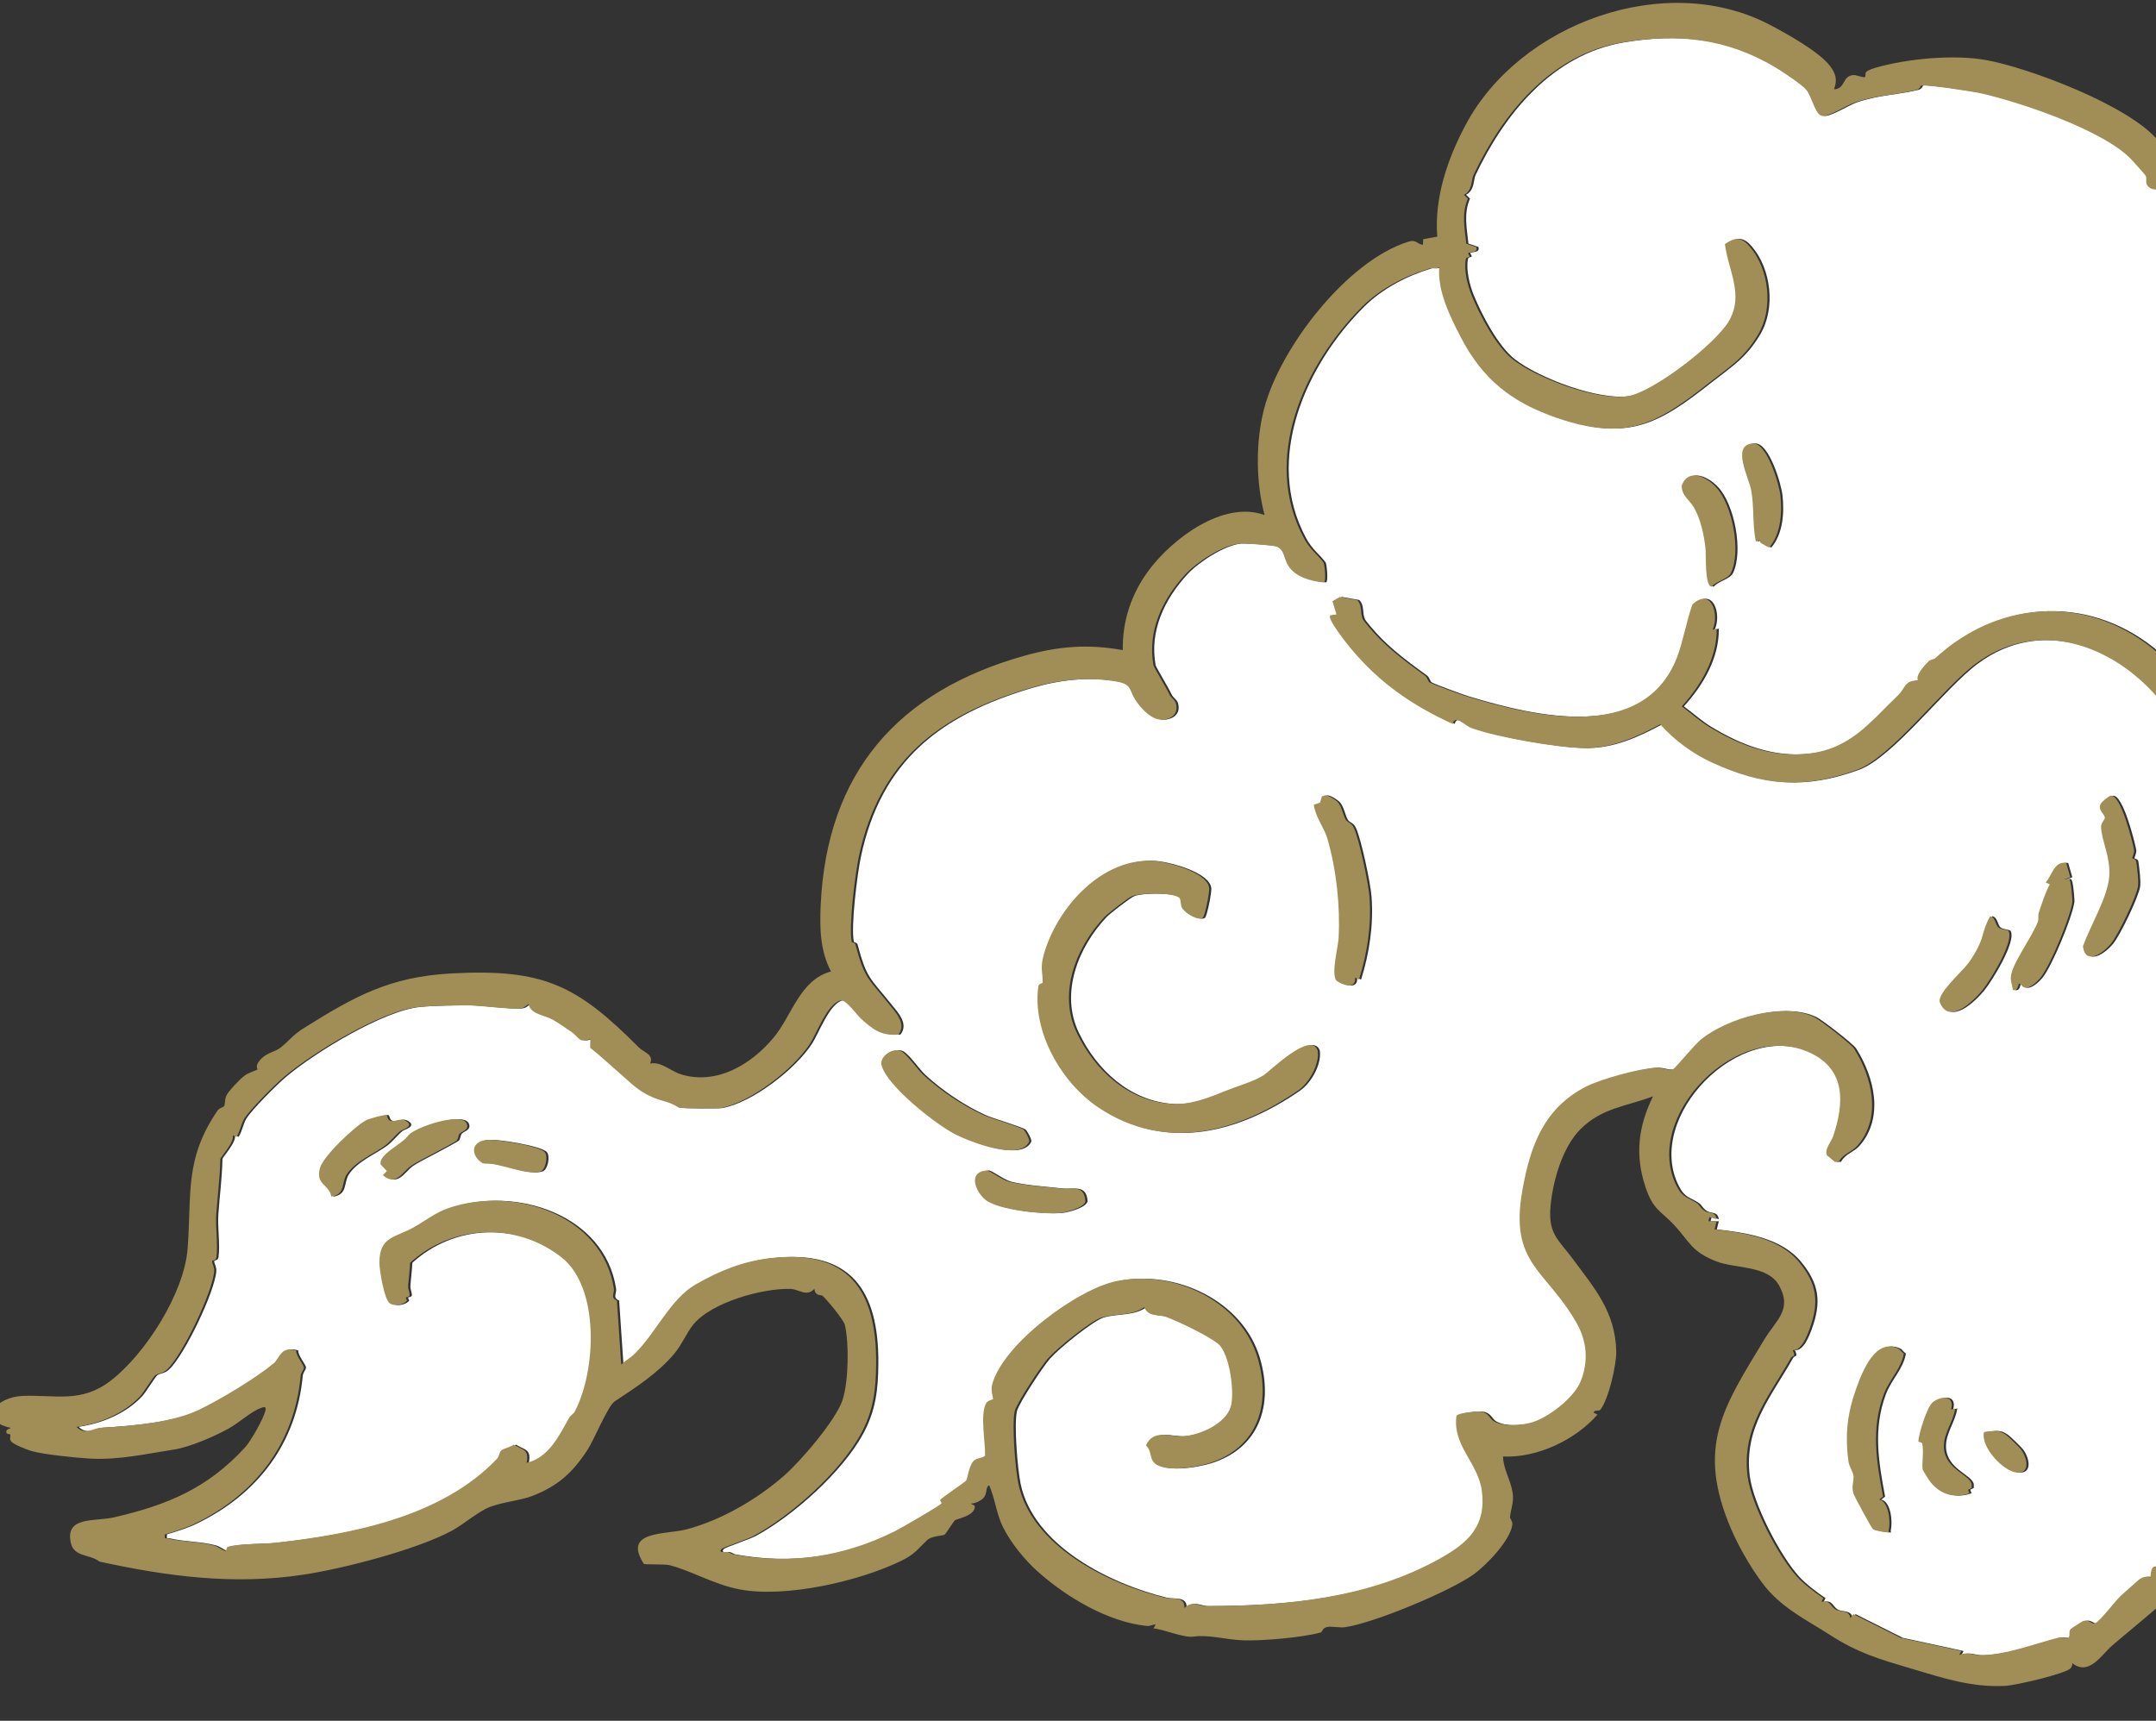 <svg fill="none" height="186" viewBox="0 0 233 186" width="233" xmlns="http://www.w3.org/2000/svg" xmlns:xlink="http://www.w3.org/1999/xlink"><rect x="0" y="0" width="233" height="186" fill="#333333" stroke="none"/><clipPath id="a"><path d="m0 0h233v186h-233z"/></clipPath><g clip-path="url(#a)"><path d="m23.389 167.056c-1.661-.452-3.426-.389-5.006-.771-.335-.081-.394.158-.335-.436 1.009-.29 2.258-.69 3.19-1.142 6.586-3.166 10.8-8.662 11.482-15.997.029-.341.357-.671.35-.892-.011-.337-.88-1.291-.836-1.849-1.683-.521-1.772.851-2.427 1.387-1.996 1.637-5.695 3.864-8.038 5.001-2.906 1.405-7.279 1.761-10.726 1.97-.718.041-1.599.844-2.542-.099 2.501-.356 5.153-1.445 6.877-3.324.412-.447 1.392-2.073 1.628-2.253.306-.227.755-.146 1.267-.62 1.643-1.508 4.951-8.402 5.105-10.637.033-.473-.232-.807-.228-1.071 0-.143.412-.018.468-.444.184-1.365-.122-3.199-.018-4.66.151-2.124.394-3.808.442-5.955 0-.15 1.588-1.889 1.337-2.565l.405.188c.398-.595.468-1.332.825-1.945.567-.961 3.378-3.761 4.317-4.55 3.208-2.693 10.586-7.18 14.509-7.551 1.654-.158 3.691-.172 5.371-.176 1.3-.004 4.848.488 5.757.319.376-.07.497-.308.792-.444.239 1.112 1.683 1.149 2.641 1.688.619.352 1.407.903 2.007 1.317.799.543.744 1.229 2.019.756l-.015.943c1.12.884 2.162 1.868 3.245 2.8 1.135.979 1.912 1.864 3.466 2.531 1.252.536 1.75.426 2.855 1.138.188.125 4.214.113 4.498.062 3.267-.605 7.909-4.219 9.688-6.96.755-1.163 1.875-4.326 3.308-4.686.567-.143 1.735 1.545 2.181 1.945 1.308 1.185 2.162 1.886 4.07 1.754.914-1.182-.273-2.389-1.087-3.398-2.262-2.803-2.556-2.656-3.562-6.369-.052-.195-.372-.166-.394-.276-.339-1.625.376-7.36.77-9.206 2.214-10.38 8.619-15.26 18.351-18.173 3.028-.906 6.167-1.288 9.335-.774 1.952.316 1.41.866 2.287 2.146.681.987 1.857 2.209 3.083 1.992.969-.176 1.499-.826 1.19-1.82-.096-.308-.512-.539-.67-.884-.306-.668-1.695-2.972-1.728-3.148-.689-3.72.954-7.151 3.437-9.841 1.223-1.325 3.978-3.123 5.779-3.321.497-.055 3.717.165 4.111.33.847.367.744 1.303 1.249 2.08.803 1.233 2.46 1.651 3.853 1.787.247-.169.051-2.014-.059-2.161-.648-.87-1.433-1.365-2.115-2.631-4.619-8.556-.007-18.764 6.314-25.042 1.927-1.915 4.608-3.313 7.216-4.098.35-.106.722.084 1.09-.125-.198 2.532 1.168 5.306 2.321 7.533 2.354 4.539 5.47 7.03 10.351 8.718 7.503 2.594 10.844.694 16.506-3.787 2.188-1.728 3.757-2.627 5.297-5.232 1.65-2.792 1.197-7.034-.928-9.496-.954-1.104-1.651-.965-2.675-.264.361 2.884 2.104 5.493.413 8.358-1.448 2.451-8.2 7.694-10.973 8.094-3.312.477-9.788-1.956-12.388-4.007-1.794-1.413-3.544-4.77-4.413-6.887-.449-1.097-.888-2.833-.619-3.988.037-.154.35-.147.376-.198.051-.11-.17-.341-.148-.374.126-.176 1.124-.007.877-.679l-1.072-.36c-.169-1.666-.53-3.244.17-4.858l-.428-.422c.943-.466.792-1.622 1.024-2.11 3.139-6.634 8.318-13.036 15.998-14.346 6.063-1.031 11.371-.451 16.598 2.656.741.44 2.855 1.842 3.349 2.414.677.785.972 2.792 1.797 2.869.663.062 2.696-1.192 3.433-1.449 2.395-.829 4.413-.822 6.645-1.354.498-.117.475-.451.579-.484.501-.143 5.613.642 6.453.833 4.192.947 13.36 4.007 16.311 7.206.21.227 1.455 1.603 1.499 1.71.148.371-.081.734.203 1.075.346.411.729.437 1.127.345v50.165c-7.157-6.197-16.908-6.025-24.094.572-.136.125-.479.114-.656.286-.453.433-1.54 1.589-1.175 2.147-1.436-.132-1.411.833-2.136 1.526-3.117 2.983-5.187 5.871-9.876 6.366-3.857.407-7.397-.972-10.62-2.943-1.027-.627-1.941-1.475-2.913-2.179 2.088-2.301 3.816-5.232 3.772-8.406l-.442.114c.758-1.651-.151-4.634-2.181-2.726-.637 1.758-.998 3.959-1.647 5.661-3.573 9.371-15.681 6.428-22.823 4.249-.519-.158-3.617-1.288-3.941-1.493-.159-.103-.236-.536-.49-.723-1.953-1.427-3.872-2.825-5.489-4.601-.25-.275-1.149-1.302-1.245-1.526-.28-.671-.026-1.508-.608-2.051l-1.867-.327-.788.455.427 1.427-.667.11c-.387.352 1.871 3.155 2.232 3.588 3.095 3.702 6.59 6.124 10.988 8.138.284-1.046 1.334.195 2.008.44 2.711.994 9.29 2.146 12.189 2.176 3.02.029 5.632-1.178 8.24-2.568 1.514 1.706 3.496 3.167 5.577 4.124 5.521 2.543 9.901 2.884 15.644.811 3.746-1.354 9.279-8.824 12.889-11.499 6.73-4.986 14.782-2.014 19.692 3.724v93.842c-.228.026-.442.015-.553.132-.254.275-.232 1.024-.276 1.068-.059.058-.56-.378-1.44.444-.597.557-1.245 1.086-1.812 1.621-.586.554-2.148 2.661-2.737 2.921-.317.14-.626-.499-1.323-.235-.081.03-1.241.782-1.293.84-.261.29 0 .789-.261.943-.159.092-.696-.099-1.017-.018-2.663.679-5.669 1.868-8.435 1.912-.829.014-1.477-.419-2.332-.026l.225-.437-6.553-1.42-5.113-2.564-.328.44c-.062-.899-1.097-.657-1.595-.939-.563-.323-.571-1.064-1.521-.83l.191-.403c-.895-.598-2.154-1.559-2.865-2.345-2.041-2.264-4.936-7.819-5.316-10.857-.652-5.243 2.328-8.574 4.686-12.757.177-.316.582 0 .191-.841.929.1 1.544-1.508 1.824-2.278 1.064-2.906.821-4.887-1.161-7.28-2.132-2.579-5.963-3.148-9.105-3.496l.224-.881h-.891l.11-.44.781.216c-.158-.862-.703-.561-1.245-.866-.49-.275-.571-.645-.891-.866-.976-.671-1.499-.517-2.173-1.827-3.806-7.408 6.512-18.177 14.457-14.398 3.831 1.824 3.64 5.405 2.461 8.95-.217.653-.983 1.46-.689 2.102l.866.723.416-.022c.49-.896 1.393-1.02 2.022-1.75 2.642-3.039 1.581-7.386-.372-10.483-.316-.507-3.698-3.123-4.335-3.424-3.422-1.618-9.316.136-12.174 2.404-.674.532-2.781 3.1-3.006 3.214-.483.238-1.245-.147-1.875-.128-1.717.051-5.975 1.229-7.537 2.025-4.589 2.33-6.07 6.421-6.921 11.242-1.414 7.984 2.545 8.509 5.857 14.321 1.127 1.977 1.315 4.183.438 6.329-.736 1.809-3.621 4.036-5.492 4.484-1.123.271-2.84.411-3.864-.173-.46-.26-.545-.91-1.392-1.049-.442-.073-2.402.121-2.664.429-.467 3.24 2.351 5.108 2.741 8.135.486 3.775-1.433 5.584-4.534 7.316-7.725 4.308-16.643 5.126-25.273 5.137-.811 0-1.514-.65-2.343.213.11-1.314-1.345-.936-2.1-1.119-6.136-1.486-14.436-5.592-15.839-12.321-.328-1.578-.715-6.341-.402-7.812.185-.873 2.877-4.92 3.588-5.717 1.046-1.17 4.686-4.102 5.798-4.436 1.488-.447 3.315-.15 4.619-1.122.417 1.097 1.636.789 2.332 1.049 1.403.517 4.568 2.029 5.673 2.939 1.241 1.027 1.816 5.394 1.318 6.85-.618 1.813-3.318 2.987-5.112 3.115-1.422.099-3.201-.825-4.026.991.519.448.46 1.204.714 1.648.818 1.427 4.693.715 6.056.297 5.29-1.629 6.789-6.359 5.304-11.389-1.827-6.186-9.102-9.602-15.309-8.304-4.232.885-12.299 6.854-13.397 11.217-.158.627.151 1.46.103 1.523-.066.091-.556.102-.755.473-.659 1.218-.062 4.205-.103 5.61-.066.275-.877.253-1.226.591-.531.51-.671 2-.829 2.15-.35.33-2.619 1.82-2.8 2.084-.04.059.181.316.144.367-.192.268-4.435 2.715-5.069 3.027-5.536 2.748-11.279 3.618-17.394 2.491-.394-.073-.402-.319-1.028-.26-.468.048-.457-.143-.239-.352.129-.129 2.892-1.094 3.404-1.369 4.1-2.216 9.36-6.931 11.6-11.015 1.385-2.531 1.647-4.836 1.665-7.646.055-7.981-3.046-12.347-11.448-11.382-2.998.345-5.489 1.376-8.041 2.833-2.744 1.566-4.31 5.247-6.586 7.485-.42.414-1.035.763-1.473 1.185l-.464-6.916c-.762-.349-.243-.745-.332-1.303-1.241-8.01-10.844-11.099-17.862-8.7-1.433.488-2.556 1.406-3.746 2.074-2 1.122-3.75.983-3.728 3.859.007.8.516 3.926 1.116 4.367.512.37 1.521.146 1.857-.283.037-.051-.147-.249-.103-.345.026-.055.354-.047.383-.198.059-.315-.173-.69-.147-1.035.051-.829.177-1.684.21-2.52 4.564-4.172 11.489-4.411 16.355-.595 4.196 3.292 3.735 12.336 1.44 16.669-.144.272-.468.422-.626.705-1.083 1.952-2.214 4.304-4.575 4.839.269-1.464-.372-1.368-1.403-1.959-.313.25-1.109.422-1.333.616-.232.206-.199.628-.468.91-5.96 6.264-15.685 8.164-23.987 9.078-1.477.165-3.82.07-5.087.429-.192.055-.144.444-.265.444-.265 0-.759-.448-1.212-.569zm207.896-71.24c.092-.638-.088-1.937-.18-2.642-.052-.378-.409-.345-.42-.371-.052-.136.25-.587.18-.939-.173-.906-1.436-6.014-2.523-5.845-.221.033-.991.668-1.105.914-.288.627.416 1.064.468 1.424.04.275-.417.532-.406 1.035.037 1.464 1.035 3.24.884 5.331-.158 2.279-2.059 5.361-2.843 7.577.276 2.095 2.162.763 3.035-.297.77-.936 2.755-5.06 2.914-6.183zm-7.106 1.761c.045-.293-.117-1.871-.206-2.191-.143-.532-.18-.338-.678-.334l.663-.22-.445-1.548c-1.297-.231-1.522 1.336-2.221 2.106l.445.216c-.523.95-.84 2.029-1.186 3.045-.11.327.011.675-.103.983-.615 1.637-2.615 4.267-2.895 5.764-.114.602.143 1.035.18 1.604.582.198.604-.617.671-.661.11-.077.372.349.6.411.567.154 1.389-.649 1.731-1.067 1.054-1.299 3.176-6.451 3.433-8.102zm-6.044 61.586c1.558.169 1.197-1.581.497-2.495-.195-.256-1.392-1.42-1.628-1.581-.91-.635-1.33-.371-2.369-.297-.383 1.629 2.071 4.223 3.496 4.373zm-3.728-52.057c.799-.947 3.58-5.401 2.866-6.495-.089-.132-.814-.143-1.076-.367-.32-.271-.306-1.097-.891-1.207-.387.66-.637 1.387-.836 2.158-.229.855-.87 2.032-1.518 2.909-.681.925-3.437 3.328-3.076 4.242.973 2.469 3.573-.103 4.535-1.24zm-1.098 53.734v-.4c-.177-1.053-2.906-1.614-3.002-3.995-.059-1.538 1.013-2.719 1.219-4.202l-.445.11c.434-1.599-1.131-1.489-1.997-.77-.611.51-1.51 3.42-1.54 4.212 0 .099.38.062.42.242.192.83-.059 2.264.045 2.789.025.132.696 1.196.847 1.379 1.079 1.325 2.575 1.795 4.21 1.204l-.147-.382zm-7.334-14.533c-.162-.081-.46-.463-.53-.499-2.494-1.288-3.938 2.399-4.59 4.216-.991 2.748-1.252 5.03-.862 7.954.081.584.505 1.123.542 1.56.051.594-.229 1.045-.011 1.897.059.223 1.941 3.72 2.114 3.86.199.154 1.127.308 1.448.337.471.04.191.048.254-.209.21-.903.033-3.075-1.035-3.335l.42-.309c-.715-3.812-1.304-7.301.07-11.029.611-1.655 1.897-2.759 2.177-4.436zm-14.546-87.12c1.263-1.486 1.407-3.735 1.212-5.61-.125-1.236-1.451-5.728-2.976-5.647-2.369.129-.428 3.713-.188 5.038.346 1.901.118 3.743.512 5.577l.39-.165c.059.081.063.261.122.293.305.165.596.378.928.51zm-4.129 2.733c1.112-2.352.158-7.353-1.617-9.265-1.024-1.101-2.98-2.095-3.702-.18-.048 1.097.88 1.592 1.34 2.422.715 1.288 1.047 2.858 1.22 4.315.088.726-.103 4.135.659 4.205.531-.624 1.768-.8 2.1-1.497zm-40.206 43.967c.902-2.884 1.359-5.918 1.131-8.96-.111-1.475-1.102-6.146-1.673-7.404-.276-.613-.667-.583-.876-.895-.284-.426-.413-1.391-.866-1.904-.217-.242-1.017-.774-1.37-.752l-.361.125-.192.668-.678.227c.166 1.336 1.113 2.458 1.459 3.636.972 3.332 1.403 7.287 1.223 10.746-.055 1.053-.847 3.941-.232 4.642.74.532 2.129.939 2.004-.338l.431.217zm-6.539 11.958c1.161-.803 2.299-2.84 2.078-4.278-.744-2.183-5.161 2.245-5.886 2.693-1.058.65-2.77 1.145-3.912 1.6-1.838.734-3.89 1.625-6.089 1.464-4.616-.338-8.2-3.629-10.156-7.705-2.048-4.26-.077-9.214 2.977-12.464.39-.415 2.652-2.168 3.057-2.308.965-.338 4.206-.389 5.024.176.221.154.148.752.299 1.071.272.572 1.712 1.468 2.25 1.137.265-.165.741-2.737.715-3.178-.096-1.736-4.446-2.869-5.909-2.983-5.691-.437-10.597 5.1-11.986 10.178-.401 1.475-.077 1.835-.11 2.965-.004.143-.413.018-.468.444-.66 4.898 2.501 10.373 6.479 13.051 7.253 4.876 15.103 2.671 21.641-1.856zm-25.77 13.268c.663-.063 2.571-.547 2.756-1.259-.126-1.878-1.492-1.251-2.748-1.398-1.643-.187-3.96-.326-5.493-.722-.854-.221-2.103-1.248-2.468-1.219-2.025.176-1.175 2.264-.132 3.145 1.363 1.145 6.262 1.629 8.089 1.449zm-3.322-7.738c.007-.309-.442-1.112-.63-1.277-.28-.253-3.581-1.229-4.306-1.56-2.299-1.045-4.66-2.645-6.516-4.351-.678-.624-1.824-2.352-2.502-2.605-.862-.32-2.247.627-2.015 1.559.552 2.231 5.931 6.461 8.03 7.507 1.561.778 6.958 2.932 7.941.73zm-52.819 3.247c.553-.18.851-1.622.457-2.092-.553-.653-5.496-1.489-6.472-1.295-1.632.327-1.422 1.772-.21 2.521 1.731-.147 4.682 1.376 6.225.862zm-8.759-4.062c.228-.282 1.024-.374.81-1.053-.435-1.394-5.551.308-6.321 1.203-.56.914-3.293 2.063-2.995 3.167l.667.712-.446.433c1.422 1.299 2.177-.419 3.05-.995.947-.623 2.228-1.196 3.231-1.772.166-.095 1.65-.877 1.724-.968.158-.21.147-.555.287-.723zm-6.398-.301c.188-.154 1.58-.495.637-1.079-.659-.407-1.164.151-1.72-.04-.298-.103-.287-.503-.405-.594-.129-.107-1.849.37-2.159.528-1.223.613-4.671 3.886-5.024 5.17-.512 1.838.939 1.71 1.23 3.104 1.562-.268 1.061-1.512 1.672-2.425.961-1.431 2.895-2.173 4.159-3.112.505-.378 1.094-1.126 1.61-1.548z" fill="#fff"/><g fill="#a08e56"><path d="m242.085 12.093v173.55h-8.859v-11.961c-1.775 1.537-3.61 3.023-4.965 4.19-1.127.969-2.498 3.332-4.295 1.912-.008.187-.081.433-.21.561-.597.587-5.912 1.824-6.999 1.882-3.643.206-6.8-.851-10.159-1.849-3.452-1.027-5.765-1.669-8.9-3.698-2.015-1.303-4.512-2.547-6.38-4.535-1.532-1.633-3.341-4.77-4.228-6.851-3.817-8.923-.873-13.146 3.598-20.532 1.26-2.084 3.054-3.214 1.559-5.842-1.227-2.161-4.686-1.772-6.749-2.568-2.678-1.042-2.895-2.106-4.479-3.838-1.565-1.706-2.339-1.647-3.197-4.227-1.153-3.467-.77-6.534.821-9.782-2.969 1.123-5.51 1.226-7.857 3.567-1.934 1.933-2.972 5.595-3.219 8.296-.277 3.034.858 3.617 2.416 5.727 2.321 3.141 4.579 5.673 4.686 9.955.037 1.467-.822 5.155-1.698 6.307-.192.253-.579-.029-.767.33l.442.217c-2.409 2.748-6.49 4.692-10.214 4.538.037 1.402.84 2.532 1.042 3.934.148 1.023-.199 1.72-.283 2.597-.019.199.283.444.25.789-.162 1.699-2.877 4.506-4.265 5.475-2.623 1.831-10.69 5.202-13.817 5.65-.568.081-1.396-.106-1.875-.029-.619.099-.542.535-.763.598-1.926.554-6.391.928-8.387.851-1.901-.077-3.702-.638-5.349-.4-1.079.154-3.164-.789-4.321-.884l.229-.437c-.328.008-.604.202-.94.169-4.232-.418-8.8-3.185-11.835-5.911-1.352-1.207-2.844-3.027-3.702-4.73-.748-1.482-.847-3.038-1.517-4.571-.424.213-.166.807-.568 1.313-.287.367-.961.668-1.429.679l.438.22c.137 1.101-1.955 1.398-2.169 1.596-.081.077-.987 1.464-1.068 1.523-.221.158-1.393.11-1.934.627-1.072 1.02-1.286 1.497-2.885 2.268-4.505 2.161-12.362 3.974-17.349 3.034-2.755-.521-5.315-2.062-7.618-2.627-.449-.11-2.63-.047-2.737-.132-2.35-3.651 2.365-3.126 4.675-3.746 3.739-1.005 7.537-3.222 10.439-5.75 1.82-1.581 5.673-6.065 6.372-8.252.634-1.966.707-6.046.243-8.075-.121-.536-1.93-2.737-2.45-3.189-.048-.04-.818.066-.84-.723-.862.918-1.658.048-2.567.015-3.013-.103-8.561 1.442-10.531 3.853-.715.88-1.201 2.117-2.004 3.089-1.809 2.18-4.184 3.684-6.49 5.214-.744.499-2.232 4.179-2.962 5.284-1.613 2.454-3.186 3.87-5.949 4.942-1.252.484-3.201.657-4.568 1.181-1.252.481-2.825 1.872-4.089 2.558-3.787 2.054-11.739 4.116-16.093 4.77-7.529 1.13-14.653.187-22.006-1.417-1.017-.807-2.748-.469-3.098-1.999-.678-2.943 2.575-2.305 4.66-2.785 5.79-1.336 10.115-3.145 14.171-7.57.615-.671 2.026-3.152 2.199-4.003.1-.477-.217-.345-.479-.253-1.046.36-2.409 1.626-3.525 2.242-1.543.851-4.203 2-5.901 2.26-2.921.444-5.967 1.149-9.062.972-1.492-.084-4.943-.429-6.328-.818-.442-.121-1.908-.708-2.17-1.012-.262-.309-.044-.606-.125-.782-.033-.07-.578.081-.372-.484l.442-.22c-3.761-.855-1.566-3.343 1.26-3.457 3.551-.147 6.321.818 9.515-1.633 3.783-2.906 7.956-9.484 8.329-14.273.457-5.885-.372-9.66 3.227-14.926.206-.304.659-.381.722-.495.125-.22.026-.69.262-1.178.232-.473 1.448-1.732 1.901-2.084.468-.367 1.381-.627 1.437-.69.051-.058-.379-.411.446-1.203.663-.635 1.47-.734 1.985-1.119.995-.749 1.241-1.317 2.601-2.169 5.404-3.379 9.198-5.54 15.954-5.9 9.927-.528 13.522 1.263 20.212 7.984.571.573 1.676.775 1.234 1.762 1.164-.272 2.199.818 3.374 1.174 3.834 1.152 7.533-1.064 9.946-3.945 2.037-2.429 2.825-6.248 6.225-7.187-1.175-2.261-1.223-4.686-1.109-7.185.663-14.321 8.351-23.112 22.035-26.946 3.665-1.024 6.833-1.288 10.612-.602-.051-3.152.928-6.087 2.796-8.608 2.534-3.42 8.06-7.621 12.531-5.992-.95-3.519-.979-7.922-.062-11.459 1.698-6.571 8.94-16.02 15.607-18.093.847-.264.844.228 1.562.348l.033-.616 1.521-.275c-.335-4.212 1.113-8.421 3.069-12.09 5.849-10.978 21.582-16.709 32.835-10.824 1.739.906 5.348 2.906 6.52 4.443.659.87.832 1.504.449 2.546 1.282-.048.847-1.468 2.122-1.541.309-.018 1.098.327 1.208.216.298-.305-.49-.539 1.286-1.042 3.403-.958 8.317-1.413 11.783-.8 4.597.811 15.597 4.946 18.632 8.725v-3.126h8.859zm-8.863 157.204v-93.842c-4.91-5.739-12.962-8.714-19.692-3.724-3.61 2.675-9.142 10.149-12.889 11.499-5.742 2.069-10.122 1.732-15.644-.811-2.081-.958-4.063-2.418-5.577-4.124-2.608 1.391-5.219 2.598-8.24 2.568-2.895-.029-9.477-1.181-12.189-2.176-.674-.246-1.723-1.486-2.007-.44-4.402-2.011-7.898-4.436-10.988-8.138-.361-.433-2.619-3.236-2.232-3.588l.666-.11-.427-1.427.788-.455 1.868.327c.578.539.328 1.38.608 2.051.095.228.994 1.251 1.245 1.526 1.617 1.776 3.536 3.174 5.488 4.601.254.187.332.62.49.723.324.209 3.422 1.335 3.942 1.493 7.142 2.179 19.25 5.122 22.823-4.249.648-1.699 1.013-3.904 1.646-5.662 2.03-1.908 2.94 1.075 2.181 2.726l.442-.114c.041 3.174-1.687 6.106-3.772 8.406.973.705 1.886 1.552 2.914 2.179 3.223 1.974 6.759 3.35 10.62 2.943 4.689-.495 6.759-3.383 9.875-6.366.726-.694.696-1.659 2.137-1.526-.369-.554.718-1.71 1.175-2.146.176-.172.519-.162.655-.286 7.187-6.597 16.937-6.773 24.094-.572v-50.157c-.394.092-.781.066-1.127-.345-.283-.338-.051-.705-.202-1.075-.045-.106-1.29-1.482-1.5-1.71-2.95-3.2-12.115-6.26-16.31-7.206-.84-.191-5.953-.976-6.454-.833-.107.029-.085.367-.578.484-2.232.532-4.251.528-6.645 1.354-.737.253-2.767 1.508-3.433 1.449-.826-.077-1.12-2.084-1.798-2.869-.497-.572-2.608-1.974-3.348-2.414-5.231-3.108-10.535-3.687-16.598-2.656-7.681 1.31-12.86 7.713-15.998 14.346-.232.488-.081 1.644-1.024 2.11l.427.422c-.7 1.614-.339 3.196-.169 4.858l1.072.359c.246.671-.748.503-.877.679-.026.033.199.264.147.374-.026.051-.339.044-.375.198-.269 1.156.169 2.891.618 3.988.87 2.117 2.619 5.474 4.413 6.887 2.601 2.051 9.077 4.484 12.388 4.007 2.774-.4 9.522-5.643 10.973-8.094 1.691-2.862-.051-5.471-.412-8.358 1.027-.701 1.724-.84 2.674.264 2.125 2.462 2.575 6.704.928 9.496-1.539 2.609-3.109 3.504-5.297 5.232-5.661 4.48-9.002 6.381-16.506 3.787-4.88-1.688-7.997-4.179-10.35-8.718-1.153-2.227-2.52-4.997-2.321-7.533-.368.209-.74.018-1.09.125-2.608.789-5.29 2.183-7.216 4.098-6.321 6.282-10.933 16.485-6.314 25.042.681 1.266 1.466 1.761 2.114 2.631.111.147.306 1.989.059 2.161-1.392-.136-3.05-.554-3.853-1.787-.508-.774-.401-1.71-1.248-2.08-.391-.169-3.614-.389-4.111-.33-1.802.198-4.557 1.996-5.78 3.321-2.483 2.689-4.125 6.124-3.437 9.841.034.176 1.422 2.48 1.728 3.148.158.345.575.576.67.884.306.994-.221 1.644-1.189 1.82-1.223.216-2.402-1.005-3.084-1.992-.88-1.28-.335-1.827-2.287-2.147-3.168-.517-6.306-.132-9.334.774-9.736 2.91-16.138 7.793-18.352 18.173-.394 1.846-1.109 7.581-.77 9.206.026.11.343.081.394.275 1.006 3.713 1.3 3.563 3.562 6.37.814 1.009 2 2.22 1.087 3.398-1.908.132-2.759-.569-4.07-1.754-.446-.404-1.613-2.088-2.181-1.945-1.437.36-2.553 3.522-3.308 4.686-1.779 2.744-6.42 6.354-9.688 6.96-.284.051-4.306.059-4.498-.062-1.101-.712-1.602-.602-2.855-1.138-1.554-.668-2.328-1.548-3.466-2.532-1.083-.932-2.125-1.915-3.245-2.799l.015-.943c-1.274.473-1.219-.213-2.019-.756-.604-.415-1.392-.965-2.007-1.317-.958-.54-2.402-.576-2.641-1.688-.295.132-.416.371-.792.444-.91.169-4.457-.323-5.757-.319-1.68.003-3.717.018-5.371.176-3.923.37-11.305 4.858-14.509 7.551-.939.789-3.75 3.588-4.317 4.55-.357.612-.427 1.346-.825 1.944l-.405-.187c.251.679-1.333 2.414-1.337 2.565-.048 2.146-.291 3.831-.442 5.955-.103 1.46.203 3.295.018 4.66-.059.425-.468.297-.468.444-.004.264.262.601.228 1.071-.158 2.235-3.462 9.129-5.105 10.637-.516.473-.965.393-1.267.62-.236.176-1.212 1.802-1.628 2.253-1.728 1.879-4.38 2.965-6.877 3.324.943.943 1.823.143 2.542.099 3.448-.209 7.824-.565 10.726-1.97 2.346-1.138 6.041-3.361 8.037-5.001.652-.536.744-1.908 2.428-1.387-.044.558.825 1.515.836 1.849.007.217-.317.551-.35.892-.681 7.334-4.895 12.827-11.482 15.997-.932.448-2.181.851-3.19 1.141-.059.595 0 .356.335.437 1.577.382 3.341.319 5.006.77.449.122.943.566 1.212.569.125 0 .074-.389.265-.444 1.267-.359 3.61-.264 5.087-.429 8.303-.914 18.027-2.814 23.987-9.078.269-.282.236-.704.468-.909.225-.195 1.02-.367 1.333-.617 1.035.591 1.672.495 1.403 1.959 2.361-.535 3.492-2.891 4.575-4.839.158-.283.479-.437.626-.705 2.295-4.333 2.755-13.377-1.44-16.669-4.866-3.815-11.791-3.573-16.355.595-.029.836-.155 1.691-.21 2.521-.026.348.21.722.147 1.034-.029.151-.361.143-.383.198-.044.099.144.294.103.345-.339.43-1.348.653-1.857.283-.604-.441-1.112-3.57-1.116-4.366-.026-2.873 1.728-2.734 3.728-3.86 1.186-.668 2.31-1.582 3.746-2.073 7.017-2.4 16.62.689 17.862 8.699.088.558-.431.958.332 1.303l.464 6.916c.438-.422 1.053-.767 1.473-1.185 2.276-2.242 3.846-5.919 6.586-7.485 2.553-1.457 5.043-2.488 8.041-2.833 8.402-.961 11.504 3.401 11.448 11.382-.018 2.81-.28 5.118-1.665 7.646-2.24 4.084-7.5 8.799-11.6 11.015-.512.275-3.275 1.24-3.404 1.369-.217.209-.228.4.239.352.626-.059.637.187 1.028.26 6.111 1.127 11.854.257 17.394-2.491.633-.312 4.877-2.759 5.069-3.027.037-.051-.184-.304-.144-.367.181-.264 2.45-1.754 2.8-2.084.158-.154.298-1.64.829-2.15.35-.338 1.16-.316 1.226-.591.041-1.405-.552-4.392.103-5.61.199-.367.689-.378.756-.473.047-.063-.262-.896-.104-1.523 1.098-4.363 9.165-10.332 13.398-11.216 6.206-1.299 13.481 2.117 15.308 8.303 1.481 5.03-.014 9.76-5.304 11.389-1.363.422-5.238 1.13-6.056-.297-.254-.444-.191-1.2-.714-1.648.821-1.816 2.6-.891 4.026-.991 1.794-.128 4.494-1.302 5.113-3.115.497-1.456-.082-5.823-1.319-6.85-1.102-.91-4.269-2.418-5.673-2.939-.696-.26-1.912.048-2.332-1.049-1.304.972-3.127.675-4.619 1.122-1.112.334-4.755 3.266-5.798 4.436-.707.797-3.403 4.844-3.587 5.717-.314 1.471.077 6.234.401 7.812 1.404 6.729 9.703 10.835 15.839 12.321.756.183 2.207-.195 2.1 1.119.825-.863 1.532-.209 2.343-.213 8.63-.007 17.548-.829 25.273-5.137 3.101-1.732 5.02-3.541 4.534-7.316-.39-3.027-3.208-4.899-2.741-8.135.262-.308 2.222-.502 2.664-.429.847.139.932.789 1.392 1.049 1.024.584 2.744.444 3.864.173 1.871-.448 4.756-2.675 5.492-4.484.877-2.146.693-4.351-.438-6.329-3.308-5.812-7.271-6.337-5.857-14.321.855-4.825 2.332-8.912 6.922-11.242 1.565-.796 5.823-1.974 7.536-2.025.63-.019 1.392.367 1.875.128.225-.114 2.332-2.682 3.006-3.214 2.858-2.264 8.752-4.022 12.174-2.403.637.3 4.019 2.92 4.335 3.423 1.953 3.093 3.014 7.441.373 10.483-.63.726-1.533.851-2.023 1.75l-.416.022-.866-.723c-.294-.638.472-1.449.689-2.102 1.179-3.541 1.37-7.126-2.46-8.949-7.946-3.78-18.263 6.989-14.458 14.397.674 1.31 1.197 1.156 2.173 1.827.32.221.401.588.891.866.542.305 1.087 0 1.245.866l-.781-.216-.11.436h.891l-.224.885c3.138.348 6.973.917 9.105 3.496 1.982 2.393 2.225 4.374 1.161 7.28-.284.771-.899 2.381-1.824 2.279.391.843-.014.524-.191.84-2.358 4.183-5.338 7.514-4.686 12.757.38 3.038 3.271 8.594 5.316 10.857.711.786 1.97 1.747 2.866 2.345l-.192.404c.95-.235.961.506 1.521.829.498.282 1.529.04 1.595.939l.328-.44 5.113 2.565 6.553 1.419-.225.437c.855-.392 1.503.037 2.332.026 2.766-.048 5.772-1.237 8.435-1.912.321-.081.859.114 1.017.019.261-.155 0-.654.261-.943.052-.059 1.212-.808 1.293-.841.697-.264 1.006.375 1.323.235.589-.26 2.151-2.366 2.737-2.921.567-.535 1.215-1.064 1.812-1.621.88-.822 1.381-.386 1.44-.444.048-.048.026-.796.277-1.068.11-.117.32-.103.552-.132z"/><path d="m230.872 93.17c.092.705.273 2.003.18 2.642-.158 1.123-2.143 5.247-2.913 6.183-.873 1.06-2.756 2.395-3.035.297.78-2.213 2.681-5.295 2.843-7.577.148-2.091-.847-3.871-.884-5.331-.011-.503.446-.763.405-1.035-.051-.36-.758-.796-.467-1.424.114-.249.884-.88 1.105-.914 1.086-.165 2.35 4.939 2.523 5.845.07.352-.232.803-.181.939.011.026.369-.007.42.371z"/><path d="m223.747 95.387c.089.319.251 1.893.206 2.191-.257 1.651-2.379 6.806-3.433 8.102-.342.422-1.164 1.221-1.731 1.067-.228-.062-.49-.484-.6-.411-.07.044-.089.859-.671.661-.04-.565-.294-1.002-.18-1.604.28-1.497 2.28-4.127 2.895-5.764.114-.308-.007-.657.103-.983.347-1.02.663-2.095 1.186-3.045l-.445-.216c.7-.77.924-2.337 2.221-2.106l.446 1.548-.664.22c.498-.004.535-.198.678.334z"/><path d="m218.404 156.668c.696.914 1.061 2.664-.497 2.495-1.426-.154-3.879-2.744-3.496-4.374 1.035-.077 1.455-.337 2.369.298.235.165 1.433 1.324 1.628 1.581z"/><path d="m217.044 100.615c.715 1.09-2.066 5.544-2.866 6.494-.961 1.138-3.562 3.71-4.534 1.241-.361-.914 2.394-3.317 3.076-4.242.648-.88 1.292-2.055 1.517-2.91.203-.77.45-1.496.836-2.157.586.114.571.939.892 1.207.261.22.987.231 1.075.367z"/><path d="m213.077 160.444v.4l-.386.187.147.381c-1.635.591-3.131.125-4.21-1.203-.148-.184-.822-1.248-.847-1.38-.104-.528.147-1.959-.045-2.788-.04-.176-.42-.143-.42-.242.03-.793.929-3.703 1.54-4.213.866-.719 2.431-.829 1.997.771l.445-.11c-.206 1.482-1.282 2.664-1.219 4.201.096 2.381 2.825 2.943 2.998 3.996z"/><path d="m204.112 165.42c-.059.256.217.249-.254.209-.321-.026-1.249-.18-1.448-.338-.173-.136-2.059-3.636-2.114-3.86-.218-.851.062-1.302.011-1.897-.037-.436-.461-.972-.542-1.559-.39-2.921-.129-5.207.862-7.955.652-1.816 2.1-5.503 4.59-4.216.07.037.368.422.53.499-.28 1.677-1.565 2.782-2.177 4.436-1.374 3.728-.784 7.218-.07 11.03l-.42.308c1.069.261 1.245 2.433 1.035 3.335z"/><path d="m192.412 53.577c.192 1.871.052 4.124-1.212 5.61-.327-.132-.622-.345-.928-.51-.059-.033-.062-.213-.121-.293l-.391.165c-.394-1.835-.166-3.68-.512-5.577-.243-1.325-2.181-4.909.188-5.038 1.525-.081 2.847 4.41 2.976 5.647z"/><path d="m185.45 52.655c1.779 1.912 2.729 6.913 1.617 9.265-.332.694-1.57.873-2.1 1.497-.762-.07-.575-3.478-.659-4.205-.177-1.457-.505-3.027-1.22-4.315-.46-.829-1.385-1.325-1.34-2.422.718-1.915 2.674-.925 3.702.18z"/><path d="m148 96.928c.228 3.045-.229 6.076-1.131 8.96l-.431-.217c.125 1.277-1.264.87-2.004.338-.615-.701.177-3.585.232-4.642.181-3.463-.25-7.415-1.223-10.746-.346-1.178-1.293-2.301-1.459-3.636l.678-.228.192-.668.361-.125c.35-.018 1.153.51 1.37.752.453.514.578 1.482.866 1.904.21.312.596.282.876.895.571 1.258 1.562 5.929 1.673 7.404z"/><path d="m142.404 113.567c.225 1.438-.917 3.474-2.077 4.278-6.542 4.527-14.392 6.733-21.641 1.856-3.978-2.674-7.139-8.153-6.479-13.051.058-.422.464-.297.467-.444.034-1.13-.291-1.489.111-2.964 1.392-5.079 6.299-10.615 11.986-10.179 1.466.114 5.813 1.248 5.909 2.983.025.44-.45 3.016-.715 3.178-.534.33-1.974-.561-2.251-1.137-.151-.319-.077-.917-.298-1.071-.818-.561-4.059-.51-5.024-.176-.406.139-2.667 1.893-3.058 2.308-3.053 3.251-5.024 8.2-2.976 12.464 1.956 4.076 5.54 7.367 10.155 7.705 2.196.161 4.251-.734 6.089-1.464 1.142-.455 2.855-.947 3.912-1.6.726-.447 5.146-4.88 5.887-2.693z"/><path d="m117.307 129.854c-.18.712-2.092 1.193-2.755 1.259-1.827.18-6.726-.305-8.089-1.449-1.043-.881-1.893-2.969.132-3.145.365-.029 1.614.995 2.468 1.218 1.533.393 3.853.536 5.493.723 1.256.143 2.622-.484 2.748 1.398z"/><path d="m110.608 122.098c.188.165.637.968.63 1.276-.984 2.202-6.38.048-7.942-.73-2.099-1.045-7.477-5.276-8.03-7.507-.232-.932 1.153-1.878 2.015-1.559.681.253 1.823 1.981 2.501 2.605 1.857 1.706 4.218 3.306 6.516 4.352.726.33 4.026 1.309 4.306 1.559z"/><path d="m58.868 124.53c.394.466.096 1.908-.457 2.092-1.543.51-4.494-1.009-6.225-.863-1.212-.748-1.422-2.194.21-2.52.976-.195 5.92.642 6.472 1.295z"/><path d="m50.466 121.507c.214.679-.578.767-.81 1.053-.136.169-.125.514-.287.723-.07.092-1.554.873-1.724.969-1.002.576-2.284 1.148-3.23 1.772-.877.576-1.628 2.293-3.05.994l.446-.433-.667-.711c-.295-1.101 2.435-2.253 2.995-3.167.773-.895 5.886-2.598 6.321-1.203z"/><path d="m43.891 121.18c.943.583-.446.925-.637 1.079-.516.422-1.105 1.17-1.61 1.548-1.263.939-3.197 1.681-4.159 3.112-.612.913-.111 2.157-1.672 2.425-.291-1.398-1.742-1.266-1.23-3.104.357-1.284 3.801-4.557 5.024-5.17.309-.154 2.03-.635 2.159-.528.114.091.107.495.405.594.556.191 1.061-.367 1.72.04z"/></g></g></svg>